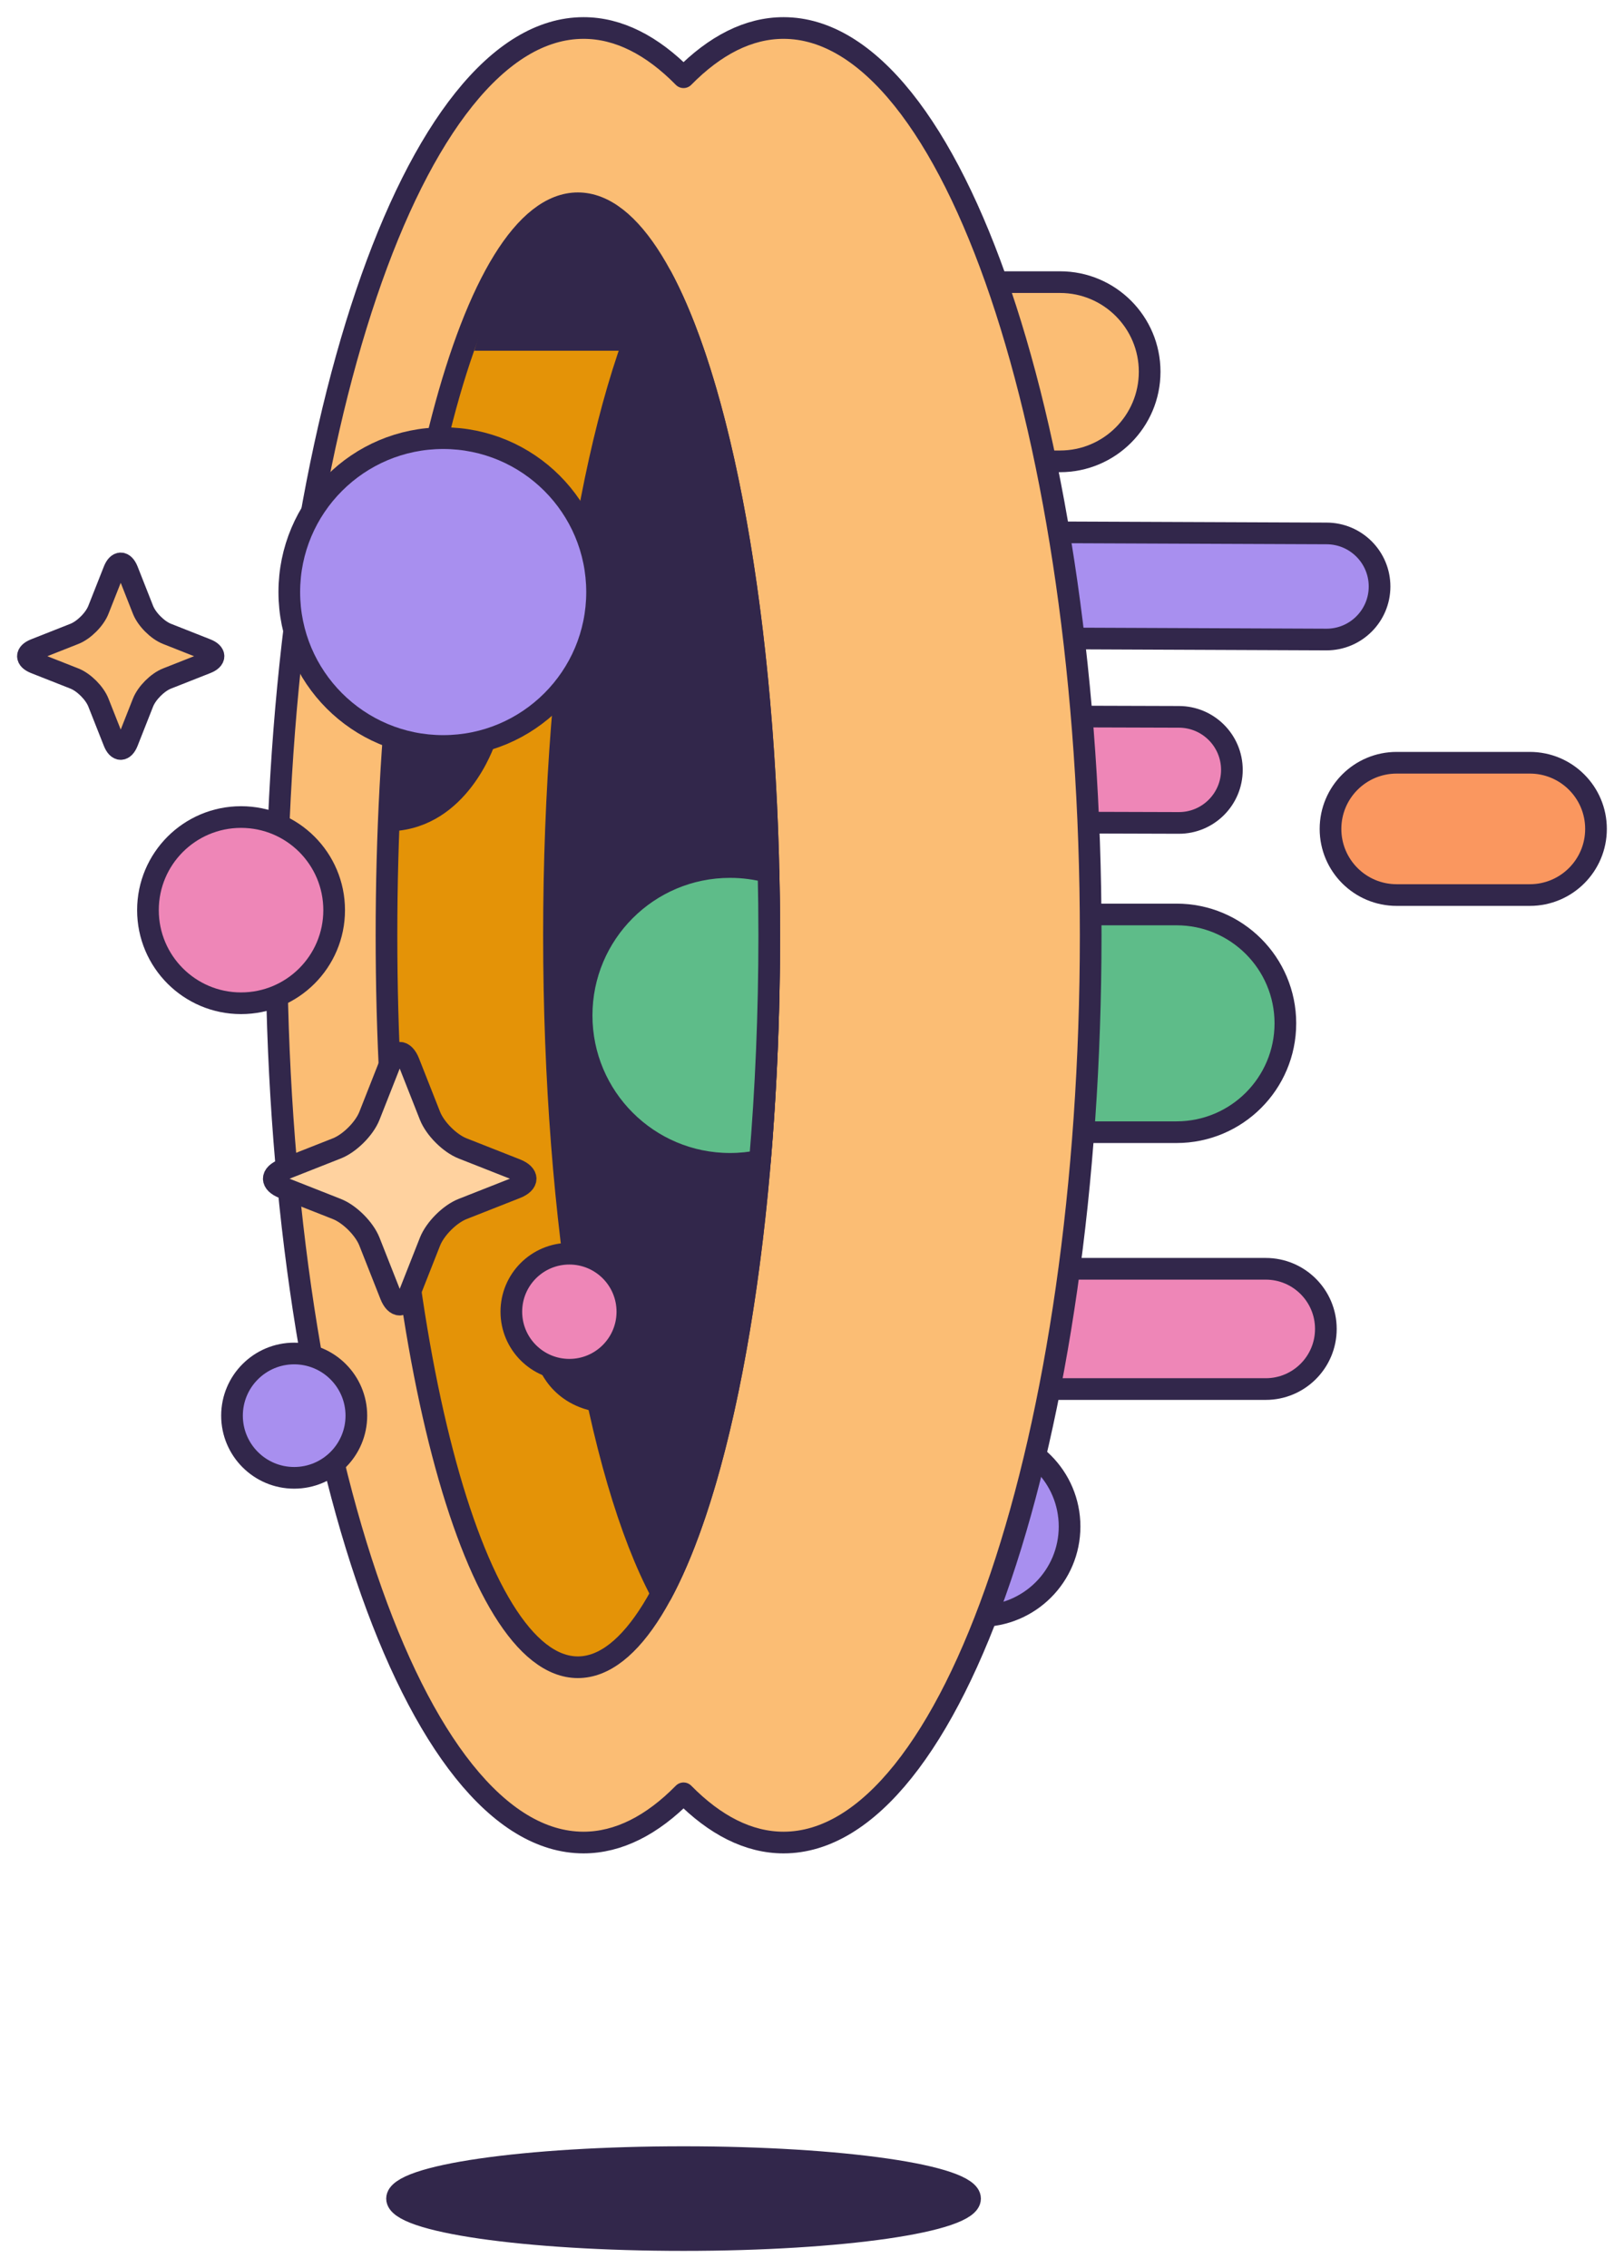 <?xml version="1.0" encoding="utf-8"?>
<svg xmlns="http://www.w3.org/2000/svg" width="58" height="81" viewBox="0 0 58 81" fill="none">
<path d="M24.412 79.993C18.761 79.993 14.18 79.33 14.18 78.513C14.18 77.695 18.761 77.032 24.412 77.032C30.063 77.032 34.645 77.695 34.645 78.513C34.645 79.33 30.063 79.993 24.412 79.993Z" fill="#32274B" stroke="#32274B" stroke-width="0.774" stroke-miterlimit="10" stroke-linejoin="round"/>
<path d="M35.139 20.901C35.139 21.947 35.987 22.796 37.034 22.795L47.375 22.838C48.422 22.838 49.27 21.99 49.27 20.944C49.27 19.897 48.421 19.049 47.375 19.049L37.034 19.007C35.987 19.007 35.139 19.855 35.139 20.901Z" fill="#A88FEF" stroke="#32274B" stroke-width="0.774" stroke-miterlimit="10" stroke-linejoin="round"/>
<path d="M26.312 27.451C26.312 28.497 27.16 29.345 28.206 29.345L42.102 29.387C43.148 29.388 43.996 28.539 43.996 27.493C43.996 26.447 43.148 25.599 42.102 25.599L28.206 25.556C27.16 25.556 26.312 26.405 26.312 27.451Z" fill="#EE86B7" stroke="#32274B" stroke-width="0.774" stroke-miterlimit="10" stroke-linejoin="round"/>
<path d="M27.165 36.544C27.165 38.691 28.906 40.431 31.053 40.431H42.018C44.165 40.431 45.906 38.691 45.906 36.544C45.906 34.397 44.165 32.656 42.018 32.656H31.053C28.906 32.656 27.165 34.397 27.165 36.544Z" fill="#5EBC89" stroke="#32274B" stroke-width="0.774" stroke-miterlimit="10" stroke-linejoin="round"/>
<path d="M47.518 29.601C47.518 30.906 48.576 31.963 49.881 31.963H54.637C55.942 31.963 57 30.906 57 29.601C57 28.296 55.942 27.238 54.637 27.238H49.881C48.576 27.238 47.518 28.296 47.518 29.601Z" fill="#FA975F" stroke="#32274B" stroke-width="0.774" stroke-miterlimit="10" stroke-linejoin="round"/>
<path d="M35.519 47.456C35.519 48.642 36.48 49.604 37.666 49.604H45.204C46.39 49.604 47.352 48.642 47.352 47.456C47.352 46.27 46.39 45.309 45.204 45.309H37.666C36.48 45.309 35.519 46.27 35.519 47.456Z" fill="#EE86B7" stroke="#32274B" stroke-width="0.774" stroke-miterlimit="10" stroke-linejoin="round"/>
<path d="M30.462 13.275C30.462 15.043 31.895 16.475 33.662 16.475H37.859C39.626 16.475 41.059 15.043 41.059 13.275C41.059 11.508 39.626 10.075 37.858 10.075H33.662C31.895 10.075 30.462 11.508 30.462 13.275Z" fill="#FBBD74" stroke="#32274B" stroke-width="0.774" stroke-miterlimit="10" stroke-linejoin="round"/>
<path d="M27.603 54.513C27.603 56.28 29.035 57.712 30.803 57.712H34.999C36.767 57.712 38.199 56.28 38.199 54.513C38.199 52.745 36.766 51.312 34.999 51.312H30.803C29.035 51.312 27.603 52.745 27.603 54.513Z" fill="#A88FEF" stroke="#32274B" stroke-width="0.774" stroke-miterlimit="10" stroke-linejoin="round"/>
<path d="M20.841 1C22.091 1 23.293 1.62 24.412 2.758C25.532 1.619 26.733 1 27.984 1C34.042 1 38.953 15.505 38.953 33.399C38.953 51.292 34.042 65.798 27.984 65.798C26.733 65.798 25.532 65.178 24.412 64.04C23.293 65.178 22.091 65.797 20.841 65.798C14.782 65.798 9.871 51.292 9.871 33.399C9.871 15.506 14.782 1 20.841 1Z" fill="#FBBD74" stroke="#32274B" stroke-width="0.774" stroke-miterlimit="10" stroke-linejoin="round"/>
<path d="M20.638 59.538C16.863 59.538 13.803 47.835 13.803 33.399C13.803 18.962 16.863 7.259 20.638 7.259C24.413 7.259 27.473 18.962 27.473 33.399C27.473 47.835 24.413 59.538 20.638 59.538Z" fill="#E49307" stroke="#32274B" stroke-width="0.774" stroke-miterlimit="10" stroke-linejoin="round"/>
<path d="M27.473 33.399C27.473 43.733 25.905 52.665 23.629 56.908C21.353 52.665 19.785 43.733 19.785 33.399C19.785 23.066 21.353 14.133 23.629 9.89C25.905 14.133 27.473 23.065 27.473 33.399Z" fill="#32274B" stroke="#32274B" stroke-width="0.774" stroke-miterlimit="10" stroke-linejoin="round"/>
<path d="M15.828 26.639C12.793 26.639 10.332 24.178 10.332 21.143C10.332 18.108 12.793 15.647 15.828 15.647C18.864 15.647 21.324 18.108 21.324 21.143C21.324 24.178 18.864 26.639 15.828 26.639Z" fill="#A88FEF" stroke="#32274B" stroke-width="0.774" stroke-miterlimit="10" stroke-linejoin="round"/>
<path d="M8.609 35.827C6.772 35.827 5.284 34.338 5.284 32.502C5.284 30.665 6.772 29.177 8.609 29.177C10.445 29.177 11.934 30.665 11.934 32.502C11.934 34.338 10.445 35.827 8.609 35.827Z" fill="#EE86B7" stroke="#32274B" stroke-width="0.774" stroke-miterlimit="10" stroke-linejoin="round"/>
<path d="M26.071 30.962C26.547 30.962 27.009 31.025 27.447 31.143C27.464 31.887 27.473 32.639 27.473 33.399C27.473 36.209 27.356 38.916 27.141 41.453C26.796 41.524 26.438 41.561 26.071 41.561C23.145 41.561 20.772 39.188 20.772 36.262C20.772 33.334 23.145 30.962 26.071 30.962Z" fill="#5EBC89" stroke="#32274B" stroke-width="0.774" stroke-miterlimit="10" stroke-linejoin="round"/>
<path d="M17.087 12.301C17.069 12.36 17.053 12.409 17.042 12.448H22.79L23.551 9.907L21.443 7.257C20.745 7.16 20.123 7.423 19.578 7.887C19.023 8.357 18.553 9.03 18.172 9.722C17.791 10.414 17.501 11.12 17.306 11.654C17.209 11.921 17.136 12.144 17.087 12.301Z" fill="#32274B" stroke="#32274B" stroke-width="0.155"/>
<path d="M20.334 48.914C19.19 48.914 18.262 47.986 18.262 46.842C18.262 45.697 19.19 44.77 20.334 44.77C21.479 44.77 22.406 45.697 22.406 46.842C22.406 47.986 21.479 48.914 20.334 48.914Z" fill="#EE86B7" stroke="#32274B" stroke-width="0.774" stroke-miterlimit="10" stroke-linejoin="round"/>
<path d="M10.506 52.774C9.28 52.774 8.286 51.78 8.286 50.554C8.286 49.328 9.28 48.334 10.506 48.334C11.732 48.334 12.727 49.328 12.727 50.554C12.727 51.78 11.732 52.774 10.506 52.774Z" fill="#A88FEF" stroke="#32274B" stroke-width="0.774" stroke-miterlimit="10" stroke-linejoin="round"/>
<path d="M14.195 26.575L14.027 29.604C15.325 29.532 16.211 28.79 16.779 28.051C17.068 27.674 17.274 27.299 17.406 27.018C17.473 26.878 17.521 26.762 17.552 26.681C17.553 26.68 17.553 26.679 17.553 26.678C17.35 26.707 17.078 26.717 16.78 26.717C16.408 26.717 15.988 26.701 15.593 26.678C15.199 26.656 14.829 26.628 14.558 26.606C14.423 26.595 14.312 26.585 14.235 26.578L14.195 26.575Z" fill="#32274B" stroke="#32274B" stroke-width="0.155"/>
<path d="M19.294 48.772C19.308 48.807 19.326 48.848 19.348 48.895C19.418 49.043 19.531 49.242 19.703 49.447C20.036 49.842 20.591 50.259 21.491 50.364L21.412 49.098L19.294 48.772Z" fill="#32274B" stroke="#32274B" stroke-width="0.155"/>
<path d="M13.194 39.846C13.013 40.305 12.489 40.829 12.029 41.01L10.123 41.762C9.663 41.944 9.663 42.241 10.123 42.422L12.029 43.174C12.489 43.355 13.013 43.879 13.194 44.339L13.946 46.245C14.127 46.704 14.424 46.704 14.605 46.245L15.357 44.339C15.539 43.879 16.062 43.355 16.521 43.174L18.429 42.422C18.888 42.241 18.888 41.944 18.429 41.762L16.521 41.01C16.062 40.829 15.539 40.305 15.357 39.846L14.605 37.939C14.424 37.48 14.127 37.48 13.946 37.939L13.194 39.846Z" fill="#FFD29F" stroke="#32274B" stroke-width="0.774" stroke-miterlimit="10" stroke-linejoin="round"/>
<path d="M3.514 21.778C3.381 22.117 2.995 22.503 2.656 22.636L1.251 23.191C0.913 23.324 0.913 23.543 1.251 23.676L2.656 24.23C2.995 24.363 3.381 24.75 3.514 25.089L4.069 26.493C4.202 26.832 4.42 26.832 4.554 26.493L5.108 25.089C5.242 24.75 5.627 24.363 5.966 24.23L7.371 23.676C7.71 23.543 7.71 23.324 7.371 23.191L5.966 22.636C5.627 22.503 5.242 22.117 5.108 21.778L4.554 20.373C4.42 20.035 4.202 20.035 4.069 20.373L3.514 21.778Z" fill="#FBBD74" stroke="#32274B" stroke-width="0.774" stroke-miterlimit="10" stroke-linejoin="round"/>
</svg>